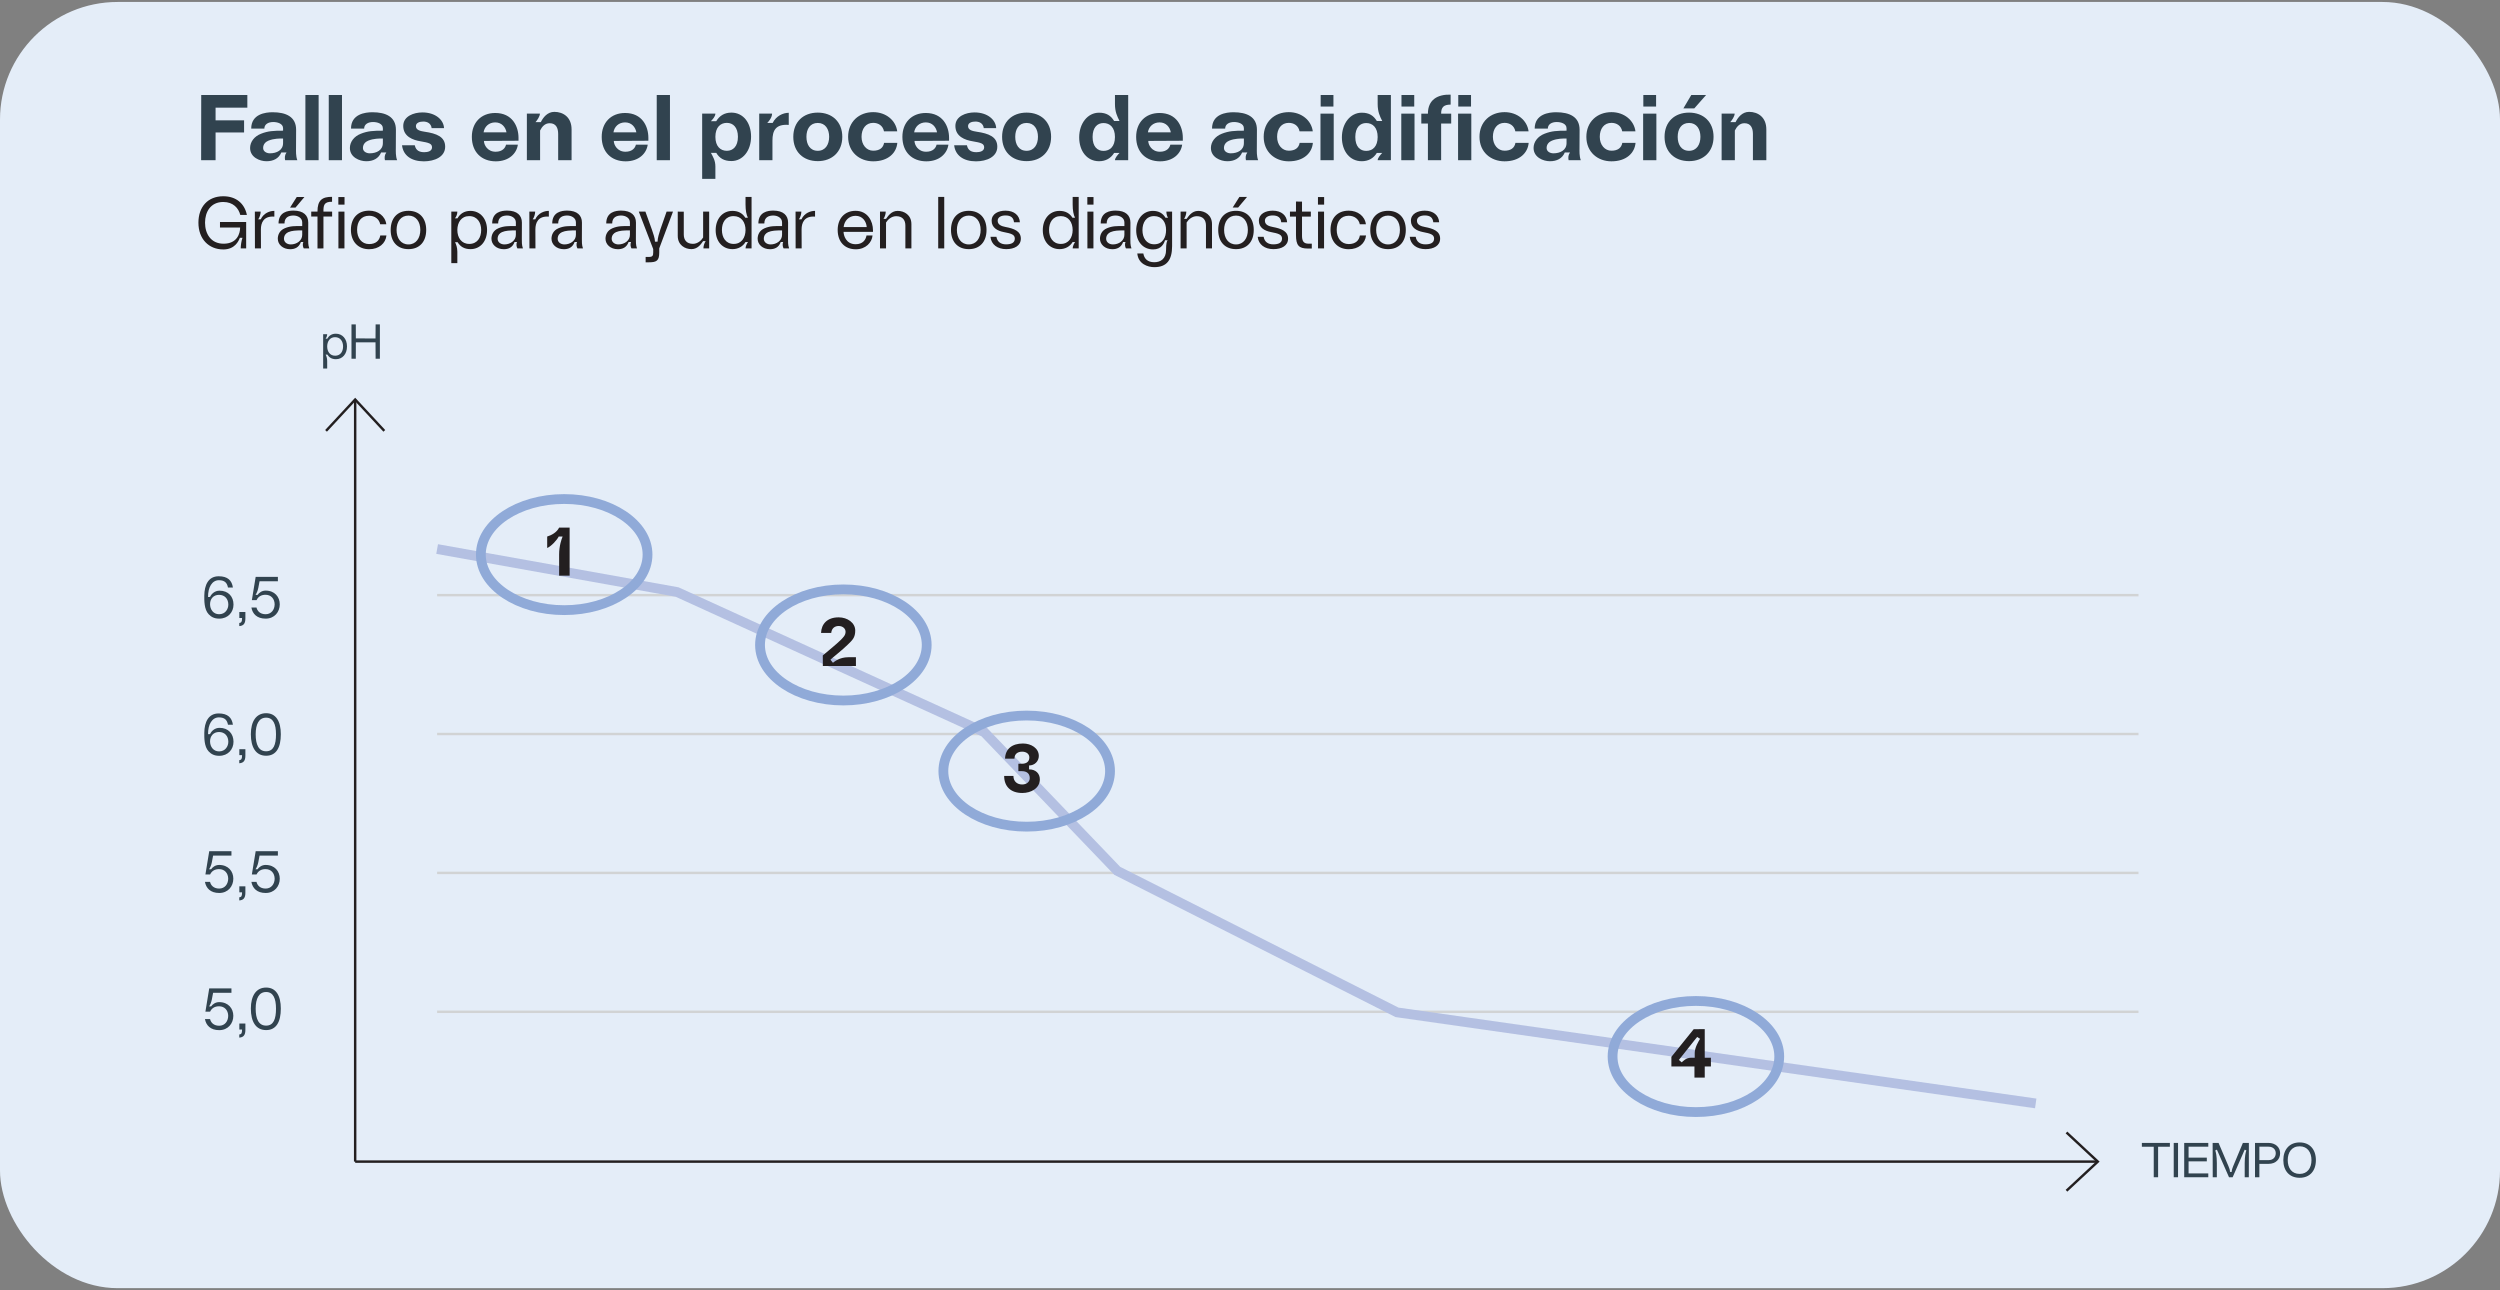 <?xml version="1.0" encoding="UTF-8"?> <svg xmlns="http://www.w3.org/2000/svg" xmlns:xlink="http://www.w3.org/1999/xlink" id="Layer_1" width="765.354" height="394.959" version="1.1" viewBox="0 0 765.354 394.959"><rect x="0" y="0" width="765.354" height="394.959" fill="#808080" stroke="none"/><defs><style> .st0, .st1, .st2, .st3, .st4 { fill: none; } .st5 { fill: #231f20; } .st1 { stroke: #231f20; } .st1, .st2 { stroke-width: .75px; } .st6 { fill: #31434f; } .st7 { clip-path: url(#clippath-1); } .st8 { clip-path: url(#clippath-3); } .st9 { clip-path: url(#clippath-4); } .st10 { clip-path: url(#clippath-2); } .st2 { stroke: #d1d3d4; } .st3 { stroke: #b4c0e2; } .st3, .st4 { stroke-width: 3px; } .st4 { stroke: #90aad8; } .st11 { fill: #e4edf8; } .st12 { clip-path: url(#clippath); } </style><clipPath id="clippath"><rect class="st0" x="0" y=".602" width="765.354" height="393.756"></rect></clipPath><clipPath id="clippath-1"><rect class="st0" x="0" y=".602" width="765.354" height="393.756"></rect></clipPath><clipPath id="clippath-2"><rect class="st0" x="0" y=".602" width="765.354" height="393.756"></rect></clipPath><clipPath id="clippath-3"><rect class="st0" x="0" y=".602" width="765.354" height="393.756"></rect></clipPath><clipPath id="clippath-4"><rect class="st0" x="0" y=".602" width="765.354" height="393.756"></rect></clipPath></defs><g class="st12"><rect class="st11" x="0" y=".602" width="765.354" height="393.756" rx="36" ry="36"></rect></g><g><path class="st6" d="M61.604,29.084h14.117v3.879h-9.725v3.879h8.726v3.706h-8.726v8.499h-4.421l.029-19.963Z"></path><path class="st6" d="M76.564,45.312c0-1.884,1.283-3.565,3.337-4.365,2.168-.855,3.822-.94,6.759-.94v-.741c0-1.482-1.825-1.91-2.994-1.91-1.54,0-2.738.686-2.738,2.024h-4.021c0-4.477,4.364-5.019,6.56-5.019,4.106,0,7.187,1.397,7.187,5.361l-.029,5.73c0,.744-.085,2.341.4,3.595h-3.735c-.171-.8-.114-1.655.428-2.367h-1.598c-.769,1.854-2.452,2.681-4.534,2.681-2.111,0-5.02-1.228-5.02-4.049ZM82.639,46.938c2.054,0,4.021-.943,4.021-3.138v-1.397c-1.055,0-2.795-.029-4.477.656-.741.313-1.626.97-1.626,2.253,0,1.084,1.084,1.626,2.082,1.626Z"></path><path class="st6" d="M93.495,29.084h4.049v19.963h-4.049v-19.963Z"></path><path class="st6" d="M100.646,29.084h4.05v19.963h-4.05v-19.963Z"></path><path class="st6" d="M107.116,45.312c0-1.884,1.283-3.565,3.337-4.365,2.168-.855,3.822-.94,6.759-.94v-.741c0-1.482-1.825-1.91-2.994-1.91-1.54,0-2.738.686-2.738,2.024h-4.021c0-4.477,4.364-5.019,6.56-5.019,4.106,0,7.187,1.397,7.187,5.361l-.029,5.73c0,.744-.085,2.341.4,3.595h-3.735c-.171-.8-.114-1.655.428-2.367h-1.598c-.769,1.854-2.452,2.681-4.534,2.681-2.111,0-5.02-1.228-5.02-4.049ZM113.191,46.938c2.054,0,4.021-.943,4.021-3.138v-1.397c-1.055,0-2.795-.029-4.477.656-.741.313-1.626.97-1.626,2.253,0,1.084,1.084,1.626,2.082,1.626Z"></path><path class="st6" d="M123.077,44.482h3.907c.341,1.74,1.626,2.112,2.909,2.112,1.027,0,2.367-.284,2.367-1.482,0-1.169-.999-1.427-3.508-1.854-2.31-.372-5.304-1.427-5.304-4.705,0-2.994,3.25-4.137,5.874-4.137,3.936,0,6.502,2.227,6.617,4.819h-3.792c-.201-1.512-1.37-2.024-2.566-2.024-1.113,0-2.254.372-2.254,1.397,0,1.257,1.427,1.512,2.625,1.711,3.763.542,6.331,1.57,6.331,4.594,0,3.079-3.195,4.477-6.532,4.477-3.877,0-6.331-1.854-6.672-4.907Z"></path><path class="st6" d="M144.451,41.89c0-4.336,2.824-7.301,7.159-7.301,5.247,0,7.129,4.104,7.129,7.614v.885l-10.581.056c0,1.228,1.084,3.308,3.565,3.308,2.109,0,2.994-1.198,3.193-2.168h3.623c-.371,2.71-2.738,5.106-6.759,5.106-4.364,0-7.33-2.824-7.33-7.5ZM155.061,40.519c-.286-1.597-1.455-3.05-3.451-3.05-1.967,0-3.309,1.339-3.565,3.05h7.017Z"></path><path class="st6" d="M161.295,34.788h3.993c0,.826-.828,2.024-1.34,2.596h1.625c.686-1.397,1.997-3.138,4.135-3.138,2.681,0,5.276,1.597,5.276,5.391v9.41h-4.107v-8.042c0-1.74-.598-3.281-2.594-3.281-1.484,0-2.367,1.084-2.937,2.227v9.097h-4.05v-14.259Z"></path><path class="st6" d="M184.208,41.89c0-4.336,2.824-7.301,7.159-7.301,5.247,0,7.129,4.104,7.129,7.614v.885l-10.581.056c0,1.228,1.084,3.308,3.565,3.308,2.109,0,2.994-1.198,3.193-2.168h3.623c-.371,2.71-2.738,5.106-6.759,5.106-4.364,0-7.33-2.824-7.33-7.5ZM194.818,40.519c-.286-1.597-1.455-3.05-3.451-3.05-1.969,0-3.309,1.339-3.565,3.05h7.017Z"></path><path class="st6" d="M201.052,29.084h4.049v19.963h-4.049v-19.963Z"></path><path class="st6" d="M214.96,34.788h4.049c0,.885-.883,1.796-1.368,2.309h1.625c.999-1.626,2.454-2.622,4.649-2.622,3.65,0,6.018,3.138,6.018,7.356,0,4.251-2.511,7.474-6.018,7.474-2.31,0-3.65-.885-4.649-2.511h-1.625c.598,1.169,1.368,2.282,1.368,4.192v3.765h-4.049v-19.963ZM222.517,46.167c1.91,0,3.394-1.368,3.394-4.277s-1.484-4.277-3.394-4.277c-1.969,0-3.508,1.368-3.508,4.277s1.54,4.277,3.508,4.277Z"></path><path class="st6" d="M232.429,34.788h3.936c0,1.14-.94,2.309-1.482,2.851h1.654c1.055-2.109,3.166-3.108,4.934-3.108v3.709c-3.993-.313-4.991,1.711-4.991,4.79v6.018h-4.05v-14.259Z"></path><path class="st6" d="M242.861,41.89c0-4.564,3.051-7.415,7.5-7.415,4.421,0,7.5,2.851,7.5,7.415,0,4.532-3.079,7.441-7.5,7.441-4.449,0-7.5-2.851-7.5-7.441ZM250.361,46.167c2.338,0,3.479-1.939,3.479-4.277s-1.141-4.251-3.479-4.251c-2.395,0-3.479,1.91-3.479,4.251s1.084,4.277,3.479,4.277Z"></path><path class="st6" d="M259.648,41.89c0-4.649,3.365-7.559,7.671-7.559,3.935,0,6.93,2.537,7.358,5.874h-4.05c-.343-1.767-1.739-2.593-3.308-2.593-2.253,0-3.565,1.796-3.565,4.277s1.54,4.248,3.565,4.248c1.91,0,3.051-.826,3.337-2.396h4.049c-.256,3.053-2.766,5.648-7.386,5.648-4.192,0-7.671-2.824-7.671-7.5Z"></path><path class="st6" d="M276.262,41.89c0-4.336,2.824-7.301,7.159-7.301,5.247,0,7.129,4.104,7.129,7.614v.885l-10.581.056c0,1.228,1.084,3.308,3.565,3.308,2.109,0,2.994-1.198,3.193-2.168h3.623c-.371,2.71-2.738,5.106-6.759,5.106-4.364,0-7.33-2.824-7.33-7.5ZM286.872,40.519c-.286-1.597-1.455-3.05-3.451-3.05-1.969,0-3.309,1.339-3.565,3.05h7.017Z"></path><path class="st6" d="M292.109,44.482h3.907c.341,1.74,1.626,2.112,2.909,2.112,1.027,0,2.367-.284,2.367-1.482,0-1.169-.999-1.427-3.508-1.854-2.31-.372-5.304-1.427-5.304-4.705,0-2.994,3.25-4.137,5.874-4.137,3.936,0,6.502,2.227,6.617,4.819h-3.792c-.201-1.512-1.37-2.024-2.566-2.024-1.113,0-2.254.372-2.254,1.397,0,1.257,1.427,1.512,2.625,1.711,3.763.542,6.331,1.57,6.331,4.594,0,3.079-3.195,4.477-6.532,4.477-3.877,0-6.331-1.854-6.672-4.907Z"></path><path class="st6" d="M306.785,41.89c0-4.564,3.051-7.415,7.5-7.415,4.421,0,7.5,2.851,7.5,7.415,0,4.532-3.079,7.441-7.5,7.441-4.449,0-7.5-2.851-7.5-7.441ZM314.285,46.167c2.338,0,3.479-1.939,3.479-4.277s-1.141-4.251-3.479-4.251c-2.395,0-3.479,1.91-3.479,4.251s1.084,4.277,3.479,4.277Z"></path><path class="st6" d="M330.384,42.06c0-4.248,2.566-7.559,6.075-7.559,2.31,0,3.621.914,4.619,2.54h1.655c-.713-1.427-1.397-2.766-1.397-5.221v-2.736h4.049v19.963h-4.049c0-.741.998-1.825,1.397-2.224h-1.655c-.998,1.626-2.566,2.537-4.619,2.537-3.65,0-6.075-3.079-6.075-7.301ZM337.826,46.196c1.967,0,3.508-1.342,3.508-4.251s-1.541-4.277-3.508-4.277c-1.91,0-3.337,1.368-3.337,4.277s1.427,4.251,3.337,4.251Z"></path><path class="st6" d="M347.824,41.89c0-4.336,2.824-7.301,7.159-7.301,5.247,0,7.129,4.104,7.129,7.614v.885l-10.581.056c0,1.228,1.084,3.308,3.565,3.308,2.109,0,2.994-1.198,3.193-2.168h3.623c-.371,2.71-2.738,5.106-6.759,5.106-4.364,0-7.33-2.824-7.33-7.5ZM358.434,40.519c-.286-1.597-1.455-3.05-3.451-3.05-1.967,0-3.309,1.339-3.565,3.05h7.017Z"></path><path class="st6" d="M370.709,45.312c0-1.884,1.283-3.565,3.337-4.365,2.168-.855,3.822-.94,6.759-.94v-.741c0-1.482-1.825-1.91-2.994-1.91-1.54,0-2.738.686-2.738,2.024h-4.021c0-4.477,4.364-5.019,6.56-5.019,4.106,0,7.187,1.397,7.187,5.361l-.029,5.73c0,.744-.085,2.341.4,3.595h-3.735c-.171-.8-.114-1.655.428-2.367h-1.598c-.769,1.854-2.452,2.681-4.534,2.681-2.111,0-5.02-1.228-5.02-4.049ZM376.784,46.938c2.054,0,4.021-.943,4.021-3.138v-1.397c-1.055,0-2.795-.029-4.477.656-.741.313-1.626.97-1.626,2.253,0,1.084,1.084,1.626,2.082,1.626Z"></path><path class="st6" d="M386.869,41.89c0-4.649,3.365-7.559,7.671-7.559,3.935,0,6.93,2.537,7.358,5.874h-4.05c-.343-1.767-1.739-2.593-3.308-2.593-2.253,0-3.565,1.796-3.565,4.277s1.54,4.248,3.565,4.248c1.91,0,3.051-.826,3.337-2.396h4.049c-.256,3.053-2.766,5.648-7.386,5.648-4.192,0-7.671-2.824-7.671-7.5Z"></path><path class="st6" d="M404.254,34.788h4.05v14.259h-4.05v-14.259ZM404.311,29.084h3.908v3.536h-3.908v-3.536Z"></path><path class="st6" d="M410.809,42.06c0-4.248,2.566-7.559,6.075-7.559,2.31,0,3.621.914,4.619,2.54h1.655c-.713-1.427-1.397-2.766-1.397-5.221v-2.736h4.049v19.963h-4.049c0-.741.998-1.825,1.397-2.224h-1.655c-.998,1.626-2.566,2.537-4.619,2.537-3.65,0-6.075-3.079-6.075-7.301ZM418.252,46.196c1.967,0,3.508-1.342,3.508-4.251s-1.541-4.277-3.508-4.277c-1.91,0-3.337,1.368-3.337,4.277s1.427,4.251,3.337,4.251Z"></path><path class="st6" d="M428.992,34.788h4.05v14.259h-4.05v-14.259ZM429.05,29.084h3.908v3.536h-3.908v-3.536Z"></path><path class="st6" d="M437.144,37.812h-2.024v-3.023h2.024c0-4.251,2.937-5.933,6.958-5.818v3.053c-2.139,0-2.909.826-2.909,2.766h3.081v3.023h-3.081v11.235h-4.049v-11.235Z"></path><path class="st6" d="M446.377,34.788h4.05v14.259h-4.05v-14.259ZM446.434,29.084h3.908v3.536h-3.908v-3.536Z"></path><path class="st6" d="M452.932,41.89c0-4.649,3.365-7.559,7.671-7.559,3.935,0,6.93,2.537,7.358,5.874h-4.05c-.341-1.767-1.739-2.593-3.308-2.593-2.253,0-3.565,1.796-3.565,4.277s1.54,4.248,3.565,4.248c1.91,0,3.051-.826,3.337-2.396h4.049c-.256,3.053-2.766,5.648-7.386,5.648-4.192,0-7.671-2.824-7.671-7.5Z"></path><path class="st6" d="M469.49,45.312c0-1.884,1.283-3.565,3.337-4.365,2.168-.855,3.822-.94,6.759-.94v-.741c0-1.482-1.825-1.91-2.994-1.91-1.54,0-2.738.686-2.738,2.024h-4.021c0-4.477,4.364-5.019,6.56-5.019,4.106,0,7.187,1.397,7.187,5.361l-.029,5.73c0,.744-.085,2.341.4,3.595h-3.735c-.171-.8-.114-1.655.428-2.367h-1.598c-.769,1.854-2.452,2.681-4.534,2.681-2.111,0-5.02-1.228-5.02-4.049ZM475.564,46.938c2.054,0,4.021-.943,4.021-3.138v-1.397c-1.055,0-2.795-.029-4.477.656-.741.313-1.626.97-1.626,2.253,0,1.084,1.084,1.626,2.082,1.626Z"></path><path class="st6" d="M485.65,41.89c0-4.649,3.365-7.559,7.671-7.559,3.935,0,6.93,2.537,7.358,5.874h-4.05c-.343-1.767-1.739-2.593-3.308-2.593-2.253,0-3.565,1.796-3.565,4.277s1.54,4.248,3.565,4.248c1.91,0,3.051-.826,3.337-2.396h4.049c-.256,3.053-2.766,5.648-7.386,5.648-4.192,0-7.671-2.824-7.671-7.5Z"></path><path class="st6" d="M503.034,34.788h4.05v14.259h-4.05v-14.259ZM503.092,29.084h3.908v3.536h-3.908v-3.536Z"></path><path class="st6" d="M509.59,41.89c0-4.564,3.051-7.415,7.5-7.415,4.421,0,7.5,2.851,7.5,7.415,0,4.532-3.079,7.441-7.5,7.441-4.449,0-7.5-2.851-7.5-7.441ZM517.09,46.167c2.338,0,3.479-1.939,3.479-4.277s-1.141-4.251-3.479-4.251c-2.395,0-3.479,1.91-3.479,4.251s1.084,4.277,3.479,4.277ZM517.774,29.084h4.535l-3.623,4.107h-3.337l2.424-4.107Z"></path><path class="st6" d="M527.059,34.788h3.993c0,.826-.828,2.024-1.34,2.596h1.625c.686-1.397,1.997-3.138,4.135-3.138,2.681,0,5.276,1.597,5.276,5.391v9.41h-4.107v-8.042c0-1.74-.598-3.281-2.594-3.281-1.484,0-2.367,1.084-2.937,2.227v9.097h-4.05v-14.259Z"></path></g><g><path class="st5" d="M60.744,68.187c0-4.887,2.905-8.106,7.611-8.106,3.942,0,6.51,2.229,7.23,5.719h-2.027c-.519-2.071-2.162-3.964-5.203-3.964-3.873,0-5.584,3.018-5.584,6.352,0,3.354,1.778,6.419,5.675,6.419,4.099,0,5.067-3.041,5.067-4.954h-6.17v-1.69h8.017v8.086h-1.667c0-.788.18-2.297.541-3.243h-.81c-.36.99-1.532,3.56-5.045,3.56-4.482,0-7.635-3.223-7.635-8.177Z"></path><path class="st5" d="M78.023,64.785h1.78c0,.744-.338,1.869-.766,2.364h.788c.901-1.957,2.839-2.61,4.167-2.59v1.758c-3.311-.249-4.122,1.893-4.122,3.92l.022,5.81h-1.846l-.023-11.262Z"></path><path class="st5" d="M85.043,73.097c0-1.192.541-2.546,2.139-3.22,1.712-.721,3.019-.677,5.338-.677v-1.125c0-1.354-1.351-2.095-2.679-2.095-1.217,0-2.748.404-2.748,2.432h-1.824c0-3.536,2.905-3.94,4.572-3.94,3.107,0,4.526,1.509,4.526,3.671l-.022,5.065c0,.586-.045,1.849.337,2.839h-1.689c-.27-.404-.428-1.351-.135-1.96h-.743c-.609,1.711-1.915,2.209-3.289,2.209-2.253,0-3.784-1.465-3.784-3.199ZM89.007,74.831c1.846,0,3.513-1.195,3.513-2.927v-1.374c-1.891,0-3.176.067-4.257.539-.675.293-1.329.946-1.329,2.027,0,1.037.924,1.734,2.073,1.734ZM90.852,60.303h2.344l-2.726,3.243h-1.667l2.049-3.243Z"></path><path class="st5" d="M97.195,66.294h-1.915v-1.509h1.915c-.023-3.469,1.418-4.55,4.459-4.526v1.509c-2.568-.044-2.635,1.216-2.635,3.018h2.657v1.509h-2.657v9.753l-1.824.023v-9.776Z"></path><path class="st5" d="M103.583,60.326h1.891v2.32h-1.891v-2.32ZM103.605,64.785h1.847v11.262h-1.847v-11.262Z"></path><path class="st5" d="M107.43,70.349c0-3.647,2.184-5.856,5.563-5.856,2.703,0,4.932,1.6,5.269,4.166h-1.869c-.293-1.553-1.622-2.61-3.4-2.61-2.41,0-3.671,1.778-3.671,4.301,0,2.546,1.418,4.368,3.671,4.368,2.117,0,3.176-1.125,3.423-2.634h1.891c-.248,2.432-2.297,4.213-5.314,4.213-3.311,0-5.563-2.3-5.563-5.947Z"></path><path class="st5" d="M119.601,70.393c0-3.604,2.049-5.854,5.451-5.854,3.378,0,5.427,2.25,5.427,5.854,0,3.627-2.049,5.88-5.427,5.88-3.401,0-5.451-2.253-5.451-5.88ZM125.052,74.831c2.297,0,3.625-1.916,3.625-4.438s-1.329-4.392-3.625-4.392c-2.342,0-3.649,1.869-3.649,4.392s1.307,4.438,3.649,4.438Z"></path><path class="st5" d="M138.164,64.785h1.847c0,.835-.338,1.6-.743,2.051h.788c.766-1.351,2.049-2.276,3.94-2.276,3.064,0,5.114,2.435,5.114,5.856,0,3.469-2.073,5.856-5.068,5.856-1.937,0-3.152-.812-3.94-2.118h-.79c.316.609.699,1.623.699,2.906v3.492h-1.847v-15.768ZM143.66,74.673c2.477,0,3.649-1.96,3.649-4.257s-1.217-4.257-3.672-4.257c-2.41,0-3.604,1.937-3.625,4.233,0,2.388,1.261,4.28,3.649,4.28Z"></path><path class="st5" d="M150.449,73.097c0-1.192.541-2.546,2.139-3.22,1.712-.721,3.019-.677,5.338-.677v-1.125c0-1.354-1.351-2.095-2.679-2.095-1.217,0-2.748.404-2.748,2.432h-1.825c0-3.536,2.906-3.94,4.573-3.94,3.107,0,4.526,1.509,4.526,3.671l-.022,5.065c0,.586-.045,1.849.337,2.839h-1.689c-.27-.404-.428-1.351-.135-1.96h-.744c-.608,1.711-1.913,2.209-3.287,2.209-2.253,0-3.784-1.465-3.784-3.199ZM154.413,74.831c1.847,0,3.513-1.195,3.513-2.927v-1.374c-1.891,0-3.176.067-4.257.539-.675.293-1.329.946-1.329,2.027,0,1.037.924,1.734,2.073,1.734Z"></path><path class="st5" d="M162.058,64.785h1.78c0,.744-.338,1.869-.766,2.364h.788c.901-1.957,2.839-2.61,4.167-2.59v1.758c-3.311-.249-4.122,1.893-4.122,3.92l.022,5.81h-1.846l-.023-11.262Z"></path><path class="st5" d="M168.832,73.097c0-1.192.541-2.546,2.139-3.22,1.712-.721,3.019-.677,5.338-.677v-1.125c0-1.354-1.351-2.095-2.679-2.095-1.217,0-2.748.404-2.748,2.432h-1.824c0-3.536,2.905-3.94,4.572-3.94,3.107,0,4.526,1.509,4.526,3.671l-.022,5.065c0,.586-.045,1.849.337,2.839h-1.689c-.27-.404-.428-1.351-.135-1.96h-.743c-.609,1.711-1.915,2.209-3.289,2.209-2.253,0-3.784-1.465-3.784-3.199ZM172.796,74.831c1.846,0,3.513-1.195,3.513-2.927v-1.374c-1.891,0-3.176.067-4.257.539-.675.293-1.329.946-1.329,2.027,0,1.037.924,1.734,2.073,1.734Z"></path><path class="st5" d="M185.368,73.097c0-1.192.541-2.546,2.139-3.22,1.712-.721,3.019-.677,5.338-.677v-1.125c0-1.354-1.351-2.095-2.679-2.095-1.217,0-2.748.404-2.748,2.432h-1.825c0-3.536,2.906-3.94,4.573-3.94,3.107,0,4.526,1.509,4.526,3.671l-.022,5.065c0,.586-.045,1.849.337,2.839h-1.689c-.27-.404-.428-1.351-.135-1.96h-.744c-.608,1.711-1.913,2.209-3.287,2.209-2.253,0-3.784-1.465-3.784-3.199ZM189.332,74.831c1.847,0,3.513-1.195,3.513-2.927v-1.374c-1.891,0-3.176.067-4.257.539-.675.293-1.329.946-1.329,2.027,0,1.037.924,1.734,2.073,1.734Z"></path><path class="st5" d="M202.16,70.258l1.915-5.473h1.958l-4.211,11.262v1.26c0,2.455-.766,2.997-3.13,2.997h-1.036v-1.644h1.014c1.126,0,1.305-.407,1.305-1.374v-1.037l-4.414-11.464h2.027l2.004,5.563c.338,1.058.924,2.566.924,3.627h.788c0-1.081.541-2.748.855-3.718Z"></path><path class="st5" d="M207.486,72.218v-7.433l1.846.023v6.981c0,1.69.879,2.859,2.815,2.859,1.419,0,2.568-1.034,3.108-1.937v-7.928h1.847v11.262h-1.756c0-.879.36-1.758.697-2.229h-.788c-.495.653-1.509,2.455-3.558,2.455-2.005,0-4.211-1.239-4.211-4.055Z"></path><path class="st5" d="M219.095,70.463c0-3.469,2.117-5.903,5.112-5.903,1.937,0,3.154.812,3.964,2.095h.788c-.45-.879-.721-2.183-.721-4.075v-2.297h1.847v15.765h-1.847c0-.677.473-1.623.766-1.937h-.788c-.788,1.327-2.229,2.162-3.964,2.162-3.063,0-5.158-2.364-5.158-5.81ZM224.613,74.673c2.41,0,3.604-1.937,3.625-4.233,0-2.388-1.261-4.28-3.649-4.28-2.454,0-3.58,1.937-3.58,4.233s1.17,4.28,3.604,4.28Z"></path><path class="st5" d="M231.943,73.097c0-1.192.541-2.546,2.139-3.22,1.712-.721,3.019-.677,5.338-.677v-1.125c0-1.354-1.351-2.095-2.679-2.095-1.217,0-2.748.404-2.748,2.432h-1.824c0-3.536,2.905-3.94,4.572-3.94,3.107,0,4.526,1.509,4.526,3.671l-.022,5.065c0,.586-.045,1.849.337,2.839h-1.689c-.27-.404-.428-1.351-.135-1.96h-.743c-.609,1.711-1.915,2.209-3.289,2.209-2.253,0-3.784-1.465-3.784-3.199ZM235.907,74.831c1.846,0,3.513-1.195,3.513-2.927v-1.374c-1.891,0-3.176.067-4.257.539-.675.293-1.329.946-1.329,2.027,0,1.037.924,1.734,2.073,1.734Z"></path><path class="st5" d="M243.552,64.785h1.78c0,.744-.338,1.869-.766,2.364h.788c.901-1.957,2.839-2.61,4.167-2.59v1.758c-3.311-.249-4.122,1.893-4.122,3.92l.023,5.81h-1.847l-.023-11.262Z"></path><path class="st5" d="M256.446,70.393c0-3.422,2.071-5.854,5.495-5.854,3.671,0,5.316,3.152,5.316,5.968v.472h-9.009c0,.97.675,3.785,3.693,3.785,2.208,0,3.108-1.351,3.334-2.681h1.846c-.179,2.139-2.071,4.233-5.112,4.233-3.354,0-5.562-2.229-5.562-5.924ZM265.342,69.517c-.135-1.714-1.261-3.448-3.423-3.448-2.117,0-3.469,1.623-3.649,3.448h7.072Z"></path><path class="st5" d="M269.405,64.785h1.756c0,.879-.36,1.758-.699,2.229h.788c.497-.653,1.51-2.455,3.56-2.455,2.004,0,4.211,1.239,4.211,4.055v7.433h-1.847v-7.005c0-1.688-.879-2.859-2.815-2.859-1.418,0-2.566,1.034-3.108,1.937v7.928h-1.846v-11.262Z"></path><path class="st5" d="M287.225,60.282h1.847v15.765h-1.847v-15.765Z"></path><path class="st5" d="M291.139,70.393c0-3.604,2.049-5.854,5.451-5.854,3.378,0,5.427,2.25,5.427,5.854,0,3.627-2.049,5.88-5.427,5.88-3.401,0-5.451-2.253-5.451-5.88ZM296.59,74.831c2.297,0,3.625-1.916,3.625-4.438s-1.329-4.392-3.625-4.392c-2.342,0-3.649,1.869-3.649,4.392s1.307,4.438,3.649,4.438Z"></path><path class="st5" d="M303.221,72.487h1.824c.249,1.556,1.352,2.32,2.952,2.32,1.509,0,2.679-.428,2.679-1.755,0-1.239-1.058-1.556-3.4-2.007-1.871-.36-3.694-1.304-3.694-3.466s2.117-3.088,4.235-3.088c2.703,0,4.301,1.488,4.414,3.56h-1.802c-.135-1.418-.968-2.095-2.612-2.095-1.307,0-2.388.519-2.388,1.623,0,1.26,1.239,1.688,2.432,1.913,2.479.472,4.663,1.216,4.663,3.56,0,2.139-1.915,3.22-4.482,3.22-2.612,0-4.594-1.374-4.819-3.785Z"></path><path class="st5" d="M319.242,70.463c0-3.469,2.117-5.903,5.112-5.903,1.937,0,3.154.812,3.964,2.095h.788c-.45-.879-.721-2.183-.721-4.075v-2.297h1.847v15.765h-1.847c0-.677.473-1.623.766-1.937h-.788c-.788,1.327-2.229,2.162-3.964,2.162-3.063,0-5.158-2.364-5.158-5.81ZM324.76,74.673c2.41,0,3.604-1.937,3.625-4.233,0-2.388-1.261-4.28-3.647-4.28-2.455,0-3.582,1.937-3.582,4.233s1.17,4.28,3.604,4.28Z"></path><path class="st5" d="M332.877,60.326h1.891v2.32h-1.891v-2.32ZM332.899,64.785h1.847v11.262h-1.847v-11.262Z"></path><path class="st5" d="M336.747,73.097c0-1.192.541-2.546,2.139-3.22,1.712-.721,3.019-.677,5.338-.677v-1.125c0-1.354-1.351-2.095-2.679-2.095-1.217,0-2.748.404-2.748,2.432h-1.824c0-3.536,2.905-3.94,4.572-3.94,3.107,0,4.526,1.509,4.526,3.671l-.022,5.065c0,.586-.045,1.849.337,2.839h-1.689c-.27-.404-.428-1.351-.135-1.96h-.743c-.609,1.711-1.915,2.209-3.289,2.209-2.253,0-3.784-1.465-3.784-3.199ZM340.711,74.831c1.846,0,3.513-1.195,3.513-2.927v-1.374c-1.891,0-3.176.067-4.257.539-.675.293-1.329.946-1.329,2.027,0,1.037.924,1.734,2.073,1.734Z"></path><path class="st5" d="M348.176,77.6h1.847c.248,1.488,1.194,2.681,3.356,2.681,1.96,0,3.604-1.081,3.604-3.762,0-2.048.248-2.657.473-2.971h-.788c-.315.99-1.126,2.815-3.649,2.815-3.085,0-5.18-2.411-5.18-5.833,0-3.469,2.117-5.971,5.112-5.971,1.824,0,3.085.788,3.851,2.095h.788c-.293-.36-.517-1.125-.517-1.869h1.756v10.564c0,4.233-1.622,6.439-5.451,6.439-2.004,0-4.91-.967-5.203-4.189ZM353.357,74.787c2.544,0,3.625-2.051,3.625-4.348.022-2.388-1.239-4.28-3.649-4.28-2.455,0-3.58,2.004-3.58,4.304s1.17,4.324,3.604,4.324Z"></path><path class="st5" d="M361.429,64.785h1.756c0,.879-.36,1.758-.699,2.229h.788c.497-.653,1.51-2.455,3.56-2.455,2.004,0,4.211,1.239,4.211,4.055v7.433h-1.847v-7.005c0-1.688-.879-2.859-2.815-2.859-1.418,0-2.566,1.034-3.108,1.937v7.928h-1.846v-11.262Z"></path><path class="st5" d="M372.948,70.393c0-3.604,2.049-5.854,5.451-5.854,3.378,0,5.427,2.25,5.427,5.854,0,3.627-2.049,5.88-5.427,5.88-3.401,0-5.451-2.253-5.451-5.88ZM378.398,74.831c2.297,0,3.625-1.916,3.625-4.438s-1.329-4.392-3.625-4.392c-2.342,0-3.649,1.869-3.649,4.392s1.307,4.438,3.649,4.438ZM379.434,60.282h2.342l-2.725,3.243h-1.667l2.049-3.243Z"></path><path class="st5" d="M385.03,72.487h1.824c.249,1.556,1.352,2.32,2.952,2.32,1.509,0,2.679-.428,2.679-1.755,0-1.239-1.058-1.556-3.4-2.007-1.871-.36-3.694-1.304-3.694-3.466s2.117-3.088,4.235-3.088c2.703,0,4.301,1.488,4.414,3.56h-1.802c-.135-1.418-.968-2.095-2.612-2.095-1.307,0-2.388.519-2.388,1.623,0,1.26,1.239,1.688,2.432,1.913,2.479.472,4.663,1.216,4.663,3.56,0,2.139-1.915,3.22-4.482,3.22-2.612,0-4.594-1.374-4.819-3.785Z"></path><path class="st5" d="M396.754,71.904v-5.587h-1.847v-1.532h1.847v-3.085l1.846.023v3.062h2.703v1.532h-2.703v5.722c0,1.597.316,2.566,2.049,2.566h.946v1.485h-1.148c-2.837,0-3.693-.946-3.693-4.187Z"></path><path class="st5" d="M403.481,60.326h1.891v2.32h-1.891v-2.32ZM403.503,64.785h1.847v11.262h-1.847v-11.262Z"></path><path class="st5" d="M407.327,70.349c0-3.647,2.184-5.856,5.563-5.856,2.703,0,4.932,1.6,5.269,4.166h-1.869c-.293-1.553-1.622-2.61-3.4-2.61-2.41,0-3.671,1.778-3.671,4.301,0,2.546,1.418,4.368,3.671,4.368,2.117,0,3.176-1.125,3.423-2.634h1.891c-.248,2.432-2.297,4.213-5.314,4.213-3.311,0-5.563-2.3-5.563-5.947Z"></path><path class="st5" d="M419.499,70.393c0-3.604,2.049-5.854,5.451-5.854,3.378,0,5.427,2.25,5.427,5.854,0,3.627-2.049,5.88-5.427,5.88-3.401,0-5.451-2.253-5.451-5.88ZM424.949,74.831c2.297,0,3.625-1.916,3.625-4.438s-1.329-4.392-3.625-4.392c-2.342,0-3.649,1.869-3.649,4.392s1.307,4.438,3.649,4.438Z"></path><path class="st5" d="M431.581,72.487h1.825c.248,1.556,1.351,2.32,2.95,2.32,1.509,0,2.679-.428,2.679-1.755,0-1.239-1.058-1.556-3.4-2.007-1.869-.36-3.694-1.304-3.694-3.466s2.117-3.088,4.235-3.088c2.703,0,4.301,1.488,4.414,3.56h-1.802c-.135-1.418-.968-2.095-2.612-2.095-1.307,0-2.388.519-2.388,1.623,0,1.26,1.238,1.688,2.432,1.913,2.479.472,4.663,1.216,4.663,3.56,0,2.139-1.915,3.22-4.482,3.22-2.612,0-4.594-1.374-4.819-3.785Z"></path></g><g><path class="st6" d="M63.892,188.058c-1.44-1.512-1.349-4.298-1.349-5.684.035-3.311,1.258-5.956,4.406-5.956,2.771,0,4.049,1.295,4.354,3.454h-1.51c-.27-1.403-.971-2.247-2.77-2.247-2.087,0-3.365,2.139-3.328,5.145l.611-.018c.36-.847,1.386-1.925,2.896-1.925,2.717,0,4.282,1.834,4.282,4.263,0,2.32-1.673,4.301-4.371,4.301-1.566,0-2.5-.577-3.22-1.333ZM67.075,188.04c1.925,0,2.826-1.582,2.826-2.95,0-1.729-1.099-2.985-2.843-2.985s-2.752,1.257-2.752,2.859c0,1.582.971,3.076,2.77,3.076Z"></path><path class="st6" d="M74.097,189.426v-.234h-.828v-1.834h1.853v1.978c0,1.585-.593,2.25-1.871,2.338v-.952c.612-.053.845-.396.845-1.295Z"></path><path class="st6" d="M81.331,188.04c1.745,0,2.735-1.421,2.752-3.023-.018-1.708-1.115-2.933-2.789-2.933-1.204,0-2.212.486-2.752,1.638h-1.438l1.169-7.122h6.8v1.348h-5.612l-.378,1.998c-.163.899-.576,1.816-.864,2.177h.63c.45-.665,1.332-1.315,2.465-1.315,2.788,0,4.334,1.945,4.334,4.21,0,2.323-1.619,4.374-4.317,4.374s-4.03-1.494-4.371-3.401h1.564c.215.99,1.043,2.051,2.807,2.051Z"></path></g><g><path class="st6" d="M63.892,230.052c-1.44-1.512-1.349-4.298-1.349-5.684.035-3.311,1.258-5.956,4.406-5.956,2.771,0,4.049,1.295,4.354,3.454h-1.51c-.27-1.403-.971-2.247-2.77-2.247-2.087,0-3.365,2.139-3.328,5.145l.611-.018c.36-.847,1.386-1.925,2.896-1.925,2.717,0,4.282,1.834,4.282,4.263,0,2.32-1.673,4.301-4.371,4.301-1.566,0-2.5-.577-3.22-1.333ZM67.075,230.034c1.925,0,2.826-1.582,2.826-2.95,0-1.729-1.099-2.985-2.843-2.985s-2.752,1.257-2.752,2.859c0,1.582.971,3.076,2.77,3.076Z"></path><path class="st6" d="M74.097,231.42v-.234h-.828v-1.834h1.853v1.978c0,1.585-.593,2.25-1.871,2.338v-.952c.612-.053.845-.396.845-1.295Z"></path><path class="st6" d="M76.797,224.781c0-3.976,1.655-6.439,4.677-6.439,3.004,0,4.497,2.464,4.497,6.439,0,4.028-1.367,6.583-4.497,6.583-3.148,0-4.677-2.572-4.677-6.583ZM81.474,229.999c2.285,0,3.022-2.051,3.022-5.2,0-3.129-.863-5.092-3.022-5.092-2.212,0-3.202,1.998-3.202,5.092,0,3.149.917,5.2,3.202,5.2Z"></path></g><g><path class="st6" d="M67.112,272.028c1.745,0,2.735-1.421,2.752-3.023-.018-1.708-1.115-2.933-2.789-2.933-1.204,0-2.212.486-2.752,1.638h-1.438l1.169-7.122h6.8v1.348h-5.612l-.378,1.998c-.163.899-.576,1.816-.864,2.177h.63c.45-.665,1.332-1.315,2.465-1.315,2.788,0,4.334,1.945,4.334,4.21,0,2.323-1.619,4.374-4.317,4.374s-4.03-1.494-4.371-3.401h1.564c.215.99,1.043,2.051,2.807,2.051Z"></path><path class="st6" d="M74.097,273.414v-.234h-.828v-1.834h1.853v1.978c0,1.585-.593,2.25-1.871,2.338v-.952c.612-.053.845-.396.845-1.295Z"></path><path class="st6" d="M81.331,272.028c1.745,0,2.735-1.421,2.752-3.023-.018-1.708-1.115-2.933-2.789-2.933-1.204,0-2.212.486-2.752,1.638h-1.438l1.169-7.122h6.8v1.348h-5.612l-.378,1.998c-.163.899-.576,1.816-.864,2.177h.63c.45-.665,1.332-1.315,2.465-1.315,2.788,0,4.334,1.945,4.334,4.21,0,2.323-1.619,4.374-4.317,4.374s-4.03-1.494-4.371-3.401h1.564c.215.99,1.043,2.051,2.807,2.051Z"></path></g><g><path class="st6" d="M67.112,314.022c1.745,0,2.735-1.421,2.752-3.023-.018-1.708-1.115-2.933-2.789-2.933-1.204,0-2.212.486-2.752,1.638h-1.438l1.169-7.122h6.8v1.348h-5.612l-.378,1.998c-.163.899-.576,1.816-.864,2.177h.63c.45-.665,1.332-1.315,2.465-1.315,2.788,0,4.334,1.945,4.334,4.21,0,2.323-1.619,4.374-4.317,4.374s-4.03-1.494-4.371-3.401h1.564c.215.99,1.043,2.051,2.807,2.051Z"></path><path class="st6" d="M74.097,315.408v-.234h-.828v-1.834h1.853v1.978c0,1.585-.593,2.25-1.871,2.338v-.952c.612-.053.845-.396.845-1.295Z"></path><path class="st6" d="M76.797,308.77c0-3.976,1.655-6.439,4.677-6.439,3.004,0,4.497,2.464,4.497,6.439,0,4.028-1.367,6.583-4.497,6.583-3.148,0-4.677-2.572-4.677-6.583ZM81.474,313.987c2.285,0,3.022-2.051,3.022-5.2,0-3.129-.863-5.092-3.022-5.092-2.212,0-3.202,1.998-3.202,5.092,0,3.149.917,5.2,3.202,5.2Z"></path></g><line class="st2" x1="133.819" y1="309.752" x2="654.685" y2="309.752"></line><line class="st2" x1="133.819" y1="267.233" x2="654.685" y2="267.233"></line><line class="st2" x1="133.819" y1="224.713" x2="654.685" y2="224.713"></line><line class="st2" x1="133.819" y1="182.193" x2="654.685" y2="182.193"></line><polyline class="st3" points="133.822 168.081 207.286 181.245 301.318 224.136 342.037 266.601 427.675 309.918 623.221 337.806"></polyline><path class="st5" d="M174.386,161.526v14.707h-3.215v-6.472c0-2.669.757-4.79,1.072-5.505h-1.198c-.546,1.113-2.332,3.026-3.529,3.51v-3.51c1.239-.378,2.919-1.219,3.655-2.73h3.215Z"></path><g class="st7"><path class="st4" d="M172.724,186.79c14.091,0,25.512-7.614,25.512-17.007s-11.421-17.01-25.512-17.01-25.512,7.617-25.512,17.01,11.421,17.007,25.512,17.007Z"></path></g><path class="st5" d="M259.768,201.203h2.269v2.689h-10.128l-.021-3.234c.882-.759,4.37-3.595,5.421-4.667.798-.817,1.554-1.471,1.554-2.584,0-.946-.841-1.764-2.101-1.764-1.03,0-2.123.524-2.291,2.121h-3.11c.105-2.751,1.891-4.77,5.401-4.77,2.689,0,5.064,1.682,5.064,4.034,0,2.145-.841,2.921-2.249,4.286-1.576,1.576-4.666,3.973-5.338,4.644l.757.946c.504-.357,1.975-1.702,4.77-1.702Z"></path><g class="st10"><path class="st4" d="M258.189,214.453c14.091,0,25.512-7.614,25.512-17.01s-11.421-17.007-25.512-17.007-25.512,7.614-25.512,17.007,11.421,17.01,25.512,17.01Z"></path></g><path class="st5" d="M318.341,238.586c0,2.71-2.669,4.181-5.358,4.181-3.551,0-5.568-1.975-5.568-5.212h2.837c0,1.726,1.197,2.607,2.667,2.607,1.367,0,2.333-.8,2.333-1.954,0-1.409-.926-2.124-2.417-2.124h-1.071v-2.268h1.071c1.387,0,2.291-.63,2.291-1.934,0-1.178-1.072-1.764-2.186-1.764-1.282,0-2.375.586-2.375,2.142h-2.878c.083-3.003,2.186-4.644,5.484-4.644,2.521,0,4.853,1.45,4.853,3.803,0,1.597-1.239,2.921-2.984,2.921v1.198c2.038,0,3.299,1.26,3.299,3.047Z"></path><g class="st8"><path class="st4" d="M314.315,253.075c14.091,0,25.512-7.614,25.512-17.01s-11.421-17.007-25.512-17.007-25.512,7.614-25.512,17.007,11.421,17.01,25.512,17.01Z"></path></g><line class="st1" x1="108.732" y1="122.31" x2="108.732" y2="355.617"></line><polyline class="st1" points="99.812 131.905 108.734 122.311 117.653 131.905"></polyline><line class="st1" x1="642.229" y1="355.617" x2="108.733" y2="355.617"></line><polyline class="st1" points="632.634 346.697 642.228 355.619 632.634 364.538"></polyline><g><path class="st6" d="M659.349,351.065h-3.633v-1.169h8.574v1.169h-3.604v9.34h-1.337v-9.34Z"></path><path class="st6" d="M665.467,349.896h1.321v10.509h-1.321v-10.509Z"></path><path class="st6" d="M668.677,349.896h7.371v1.154h-6.035v3.349h5.585v1.14h-5.585v3.694h6.035v1.172h-7.371v-10.509Z"></path><path class="st6" d="M677.377,349.896h1.816l3.048,7.16c.24.495.45,1.172.45,1.729h.526c0-.542.211-1.233.435-1.729l2.988-7.16h1.833l-.016,10.509h-1.261v-4.31c0-2.086.316-3.513.511-3.888l-.511-.255-3.693,8.452h-1.112l-3.709-8.452-.51.255c.195.375.495,1.802.495,3.888v4.31h-1.261l-.029-10.509Z"></path><path class="st6" d="M690.351,349.896h4.128c2.147,0,3.56,1.351,3.56,3.138s-1.261,3.272-3.56,3.272h-2.792v4.099h-1.336v-10.509ZM694.51,355.164c1.427,0,2.193-.943,2.193-2.13,0-1.081-.766-1.983-2.193-1.983h-2.823v4.113h2.823Z"></path><path class="st6" d="M699.02,355.164c0-3.272,1.893-5.42,5.001-5.42,3.092,0,4.969,2.147,4.969,5.42,0,3.305-1.876,5.405-4.969,5.405-3.108,0-5.001-2.101-5.001-5.405ZM704.021,359.383c2.402,0,3.618-1.831,3.618-4.219,0-2.37-1.216-4.233-3.618-4.233-2.448,0-3.649,1.863-3.649,4.233,0,2.388,1.201,4.219,3.649,4.219Z"></path></g><path class="st6" d="M98.932,102.309h1.232c0,.557-.226,1.066-.497,1.368h.526c.511-.902,1.367-1.518,2.628-1.518,2.042,0,3.409,1.623,3.409,3.905,0,2.312-1.381,3.902-3.378,3.902-1.292,0-2.104-.539-2.628-1.412h-.526c.209.407.466,1.084.466,1.939v2.326h-1.232v-10.512ZM102.596,108.9c1.652,0,2.433-1.307,2.433-2.836s-.812-2.839-2.448-2.839c-1.607,0-2.402,1.292-2.417,2.824,0,1.591.841,2.851,2.432,2.851Z"></path><path class="st6" d="M107.603,99.309h1.321l.015,4.292,6.022.015.029-4.307h1.307v10.509h-1.307l-.029-5.016h-6.022l-.015,5.016h-1.321v-10.509Z"></path><path class="st5" d="M518.742,326.488h-7.061v-2.941l6.829-8.467,3.382-.021v8.76h1.891v2.669h-1.891v3.404h-3.151v-3.404ZM514.854,325.229c.315-.296,1.324-1.409,2.773-1.409h1.198v-1.45c0-1.638,1.113-3.486,1.639-4.348l-.883-.568-.861,1.052-4.748,5.988.882.735Z"></path><g class="st9"><path class="st4" d="M519.189,340.453c14.091,0,25.512-7.614,25.512-17.01s-11.421-17.007-25.512-17.007-25.512,7.614-25.512,17.007,11.421,17.01,25.512,17.01Z"></path></g></svg> 